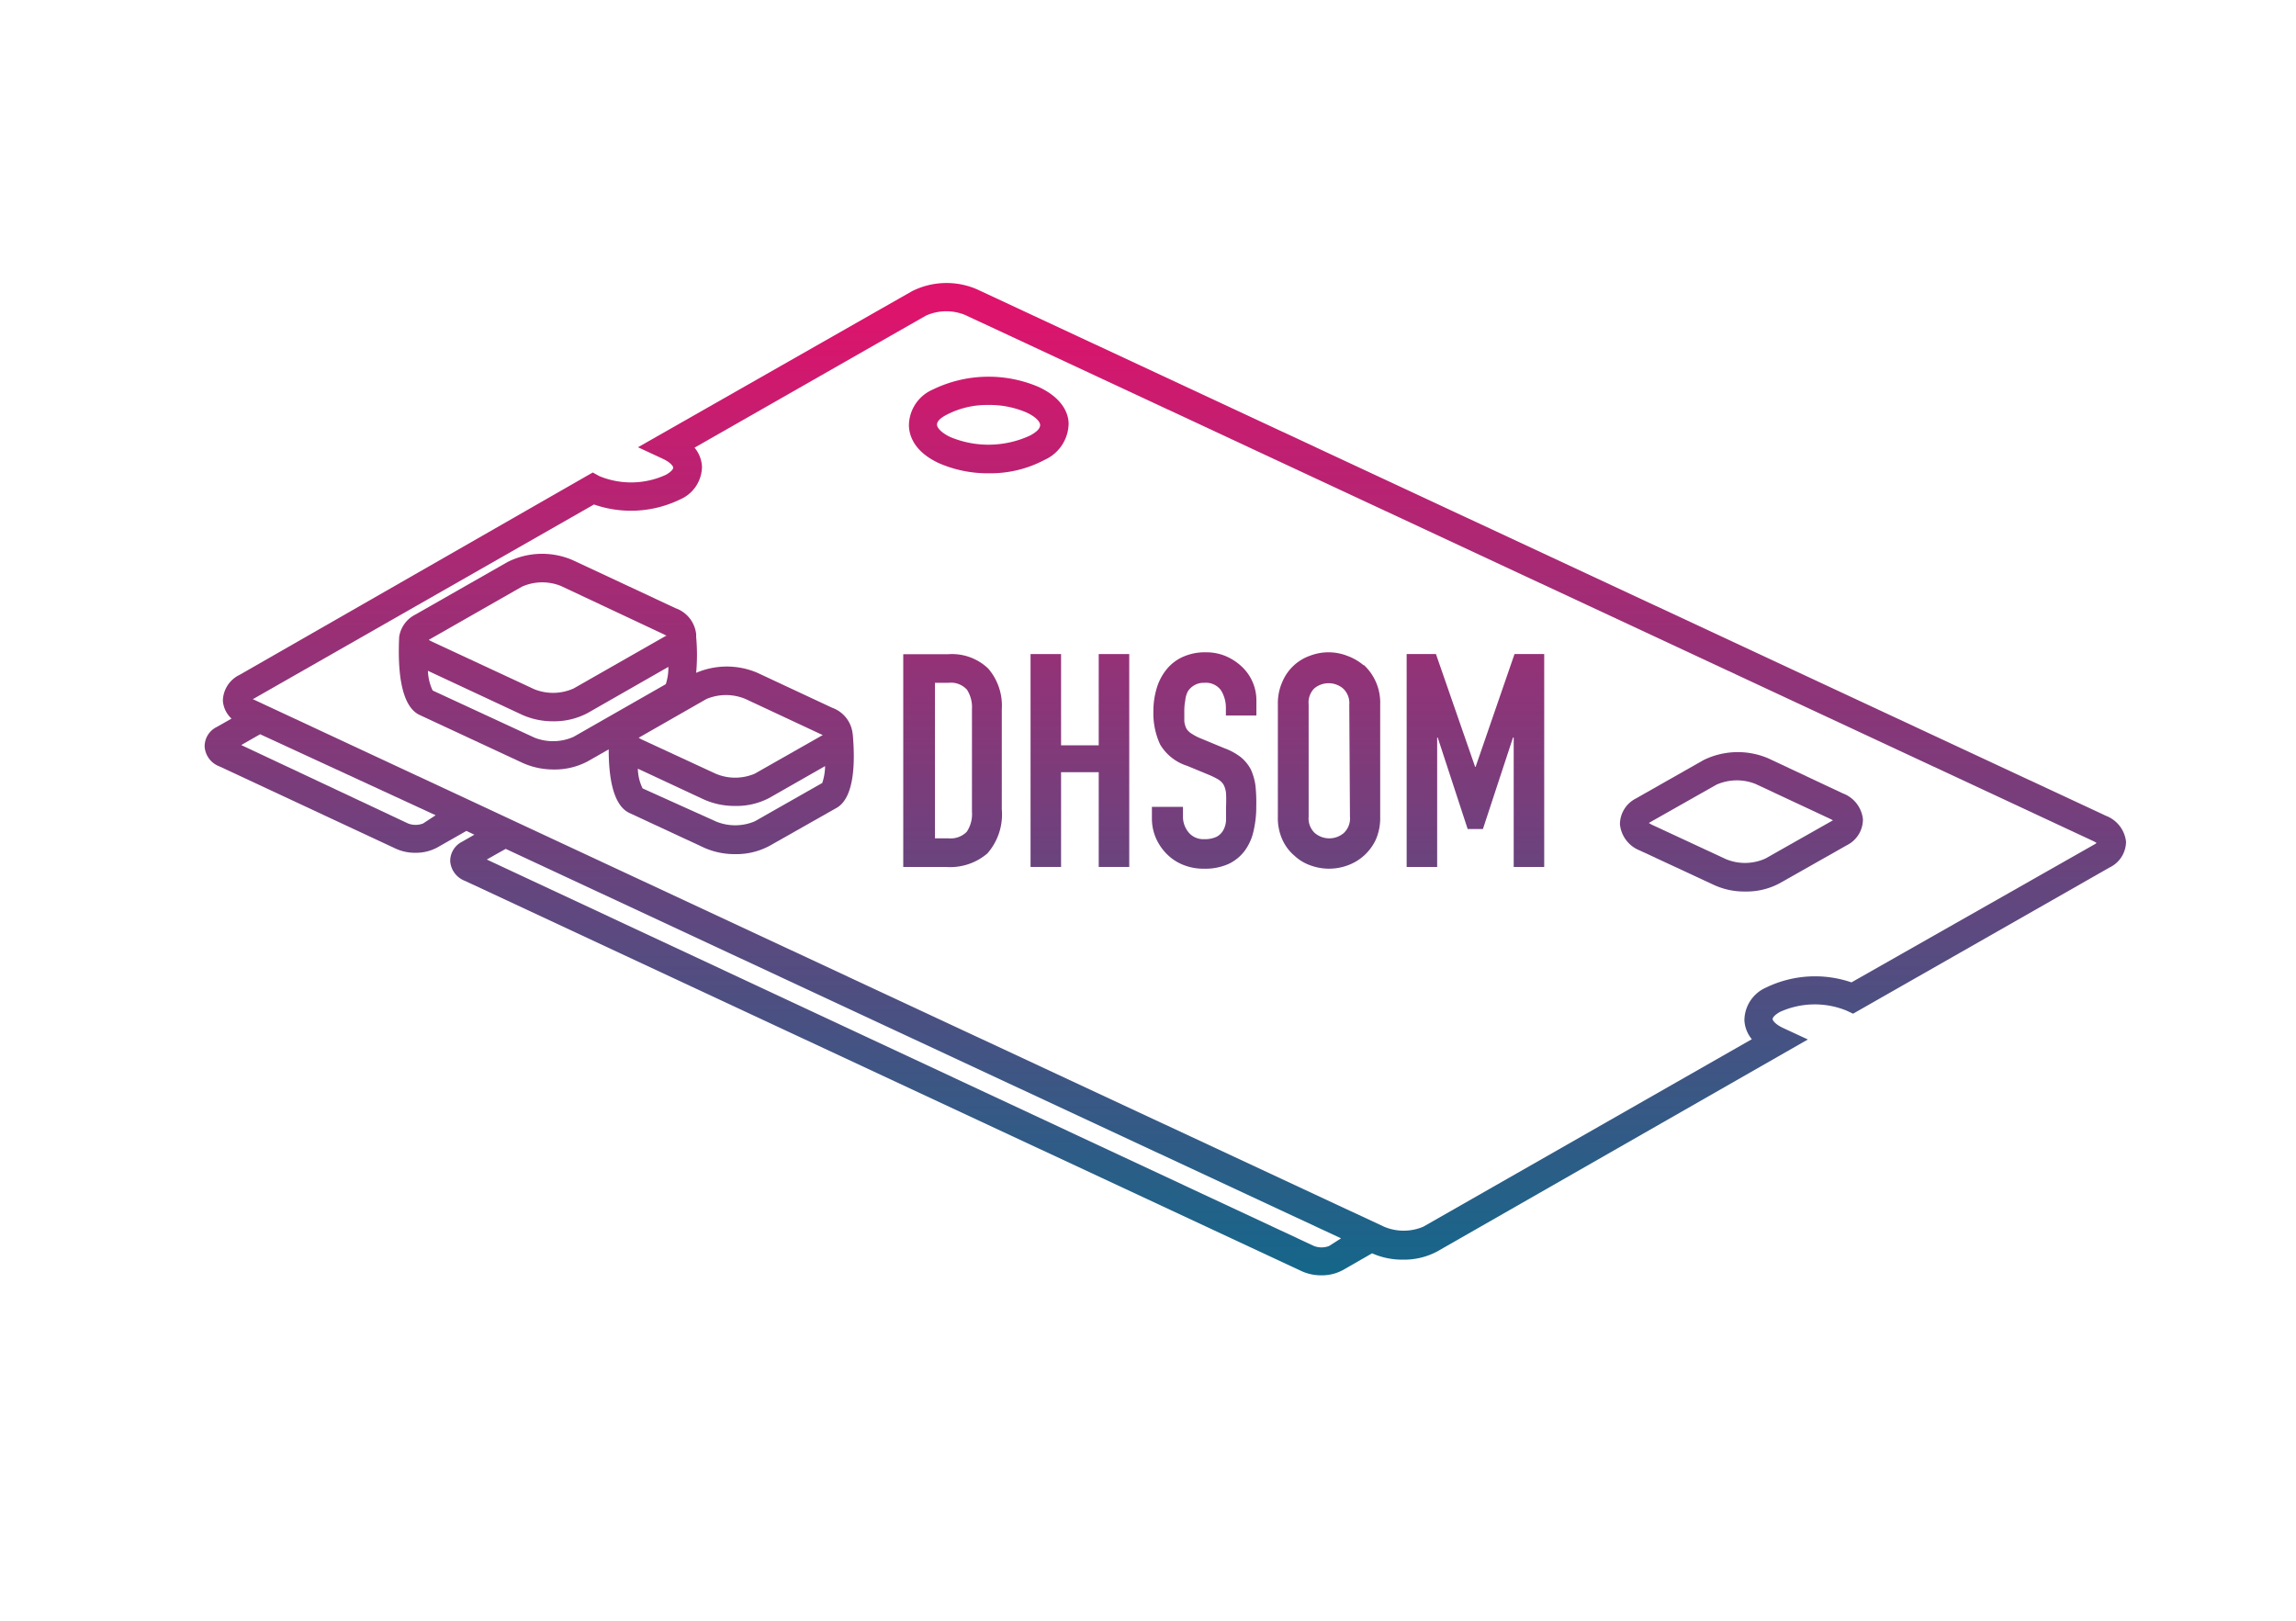 <?xml version="1.0" encoding="UTF-8"?>
<svg xmlns="http://www.w3.org/2000/svg" xmlns:xlink="http://www.w3.org/1999/xlink" viewBox="0 0 170.08 120.08">
  <defs>
    <style>.cls-1{fill:url(#main_gradient);}.cls-2{fill:url(#main_gradient-2);}.cls-3{fill:url(#main_gradient-3);}.cls-4{fill:url(#main_gradient-4);}.cls-5{fill:url(#main_gradient-5);}.cls-6{fill:url(#main_gradient-6);}.cls-7{fill:url(#main_gradient-7);}.cls-8{fill:url(#main_gradient-8);}.cls-9{fill:url(#main_gradient-9);}</style>
    <linearGradient id="main_gradient" x1="70.56" y1="114.54" x2="70.56" y2="42.55" gradientUnits="userSpaceOnUse">
      <stop offset="0" stop-color="#14678a"></stop>
      <stop offset="1" stop-color="#de136c"></stop>
    </linearGradient>
    <linearGradient id="main_gradient-2" x1="79.99" y1="114.54" x2="79.99" y2="42.55" xlink:href="#main_gradient"></linearGradient>
    <linearGradient id="main_gradient-3" x1="89.21" y1="114.54" x2="89.21" y2="42.55" xlink:href="#main_gradient"></linearGradient>
    <linearGradient id="main_gradient-4" x1="98.42" y1="114.54" x2="98.42" y2="42.55" xlink:href="#main_gradient"></linearGradient>
    <linearGradient id="main_gradient-5" x1="109.29" y1="114.54" x2="109.29" y2="42.55" xlink:href="#main_gradient"></linearGradient>
    <linearGradient id="main_gradient-6" x1="128.99" y1="114.54" x2="128.99" y2="42.55" xlink:href="#main_gradient"></linearGradient>
    <linearGradient id="main_gradient-7" x1="46.37" y1="114.54" x2="46.37" y2="42.55" xlink:href="#main_gradient"></linearGradient>
    <linearGradient id="main_gradient-8" x1="73.24" y1="114.54" x2="73.24" y2="42.55" xlink:href="#main_gradient"></linearGradient>
    <linearGradient id="main_gradient-9" x1="86.32" y1="114.54" x2="86.32" y2="42.55" xlink:href="#main_gradient"></linearGradient>
  </defs>
  <g transform="translate(0 -20)">
    <path class="cls-1" d="M70.25,68.46H66.91V84.22h3.14a4.25,4.25,0,0,0,3.09-1,4.38,4.38,0,0,0,1.07-3.27V72.53a4.21,4.21,0,0,0-1-3A3.88,3.88,0,0,0,70.25,68.46ZM72,80.13a2.35,2.35,0,0,1-.39,1.49,1.68,1.68,0,0,1-1.35.48h-1V70.58h1a1.6,1.6,0,0,1,1.37.51A2.4,2.4,0,0,1,72,72.53Z"></path>
    <polygon class="cls-2" points="81.39 75.21 78.6 75.21 78.6 68.45 76.34 68.45 76.34 84.22 78.6 84.22 78.6 77.2 81.39 77.2 81.39 84.22 83.65 84.22 83.65 68.45 81.39 68.45 81.39 75.21"></polygon>
    <path class="cls-3" d="M90.86,68.63a3.72,3.72,0,0,0-1.54-.31,3.94,3.94,0,0,0-1.72.35,3.25,3.25,0,0,0-1.18.91A4,4,0,0,0,85.68,71a5.78,5.78,0,0,0-.24,1.68,5.48,5.48,0,0,0,.5,2.47,3.58,3.58,0,0,0,2,1.58l1.62.67a6,6,0,0,1,.67.33,1.21,1.21,0,0,1,.41.4,1.68,1.68,0,0,1,.18.64,9.7,9.7,0,0,1,0,1c0,.35,0,.68,0,1a1.65,1.65,0,0,1-.21.74,1.22,1.22,0,0,1-.5.48,2,2,0,0,1-.9.17A1.41,1.41,0,0,1,88,81.6a1.82,1.82,0,0,1-.37-1.12v-.71H85.33v.84a3.63,3.63,0,0,0,.3,1.48,3.88,3.88,0,0,0,.81,1.18,3.55,3.55,0,0,0,1.22.8,4,4,0,0,0,1.52.28A4.23,4.23,0,0,0,91,84a3.19,3.19,0,0,0,1.22-1,3.84,3.84,0,0,0,.64-1.45,7.77,7.77,0,0,0,.2-1.85A11.72,11.72,0,0,0,93,78.19,4.38,4.38,0,0,0,92.66,77a3,3,0,0,0-.73-.9,4.49,4.49,0,0,0-1.22-.67L89,74.72a3.65,3.65,0,0,1-.69-.35A1.29,1.29,0,0,1,87.9,74a1.67,1.67,0,0,1-.17-.56c0-.2,0-.46,0-.77a3.87,3.87,0,0,1,.07-.77A1.75,1.75,0,0,1,88,71.2a1.42,1.42,0,0,1,.47-.44,1.39,1.39,0,0,1,.75-.18,1.37,1.37,0,0,1,1.23.56,2.46,2.46,0,0,1,.36,1.34V73h2.26v-1.1a3.42,3.42,0,0,0-1-2.44A4.05,4.05,0,0,0,90.86,68.63Z"></path>
    <path class="cls-4" d="M101,69.27a4,4,0,0,0-1.23-.7,3.82,3.82,0,0,0-2.72,0A3.47,3.47,0,0,0,95,70.49a3.92,3.92,0,0,0-.34,1.69V80.5A3.86,3.86,0,0,0,95,82.21a3.35,3.35,0,0,0,.88,1.17,3.41,3.41,0,0,0,1.21.73,4,4,0,0,0,2.72,0,3.68,3.68,0,0,0,1.23-.73,3.73,3.73,0,0,0,.87-1.17,4,4,0,0,0,.33-1.71V72.18a3.8,3.8,0,0,0-1.2-2.91ZM100,80.5a1.48,1.48,0,0,1-.46,1.21,1.66,1.66,0,0,1-2.14,0,1.48,1.48,0,0,1-.46-1.21V72.18A1.48,1.48,0,0,1,97.35,71a1.66,1.66,0,0,1,2.14,0,1.48,1.48,0,0,1,.46,1.21Z"></path>
    <polygon class="cls-5" points="109.31 76.8 109.27 76.8 106.37 68.45 104.2 68.45 104.2 84.22 106.46 84.22 106.46 74.63 106.5 74.63 108.72 81.41 109.85 81.41 112.08 74.63 112.13 74.63 112.13 84.22 114.39 84.22 114.39 68.45 112.19 68.45 109.31 76.8"></polygon>
    <path class="cls-6" d="M136.51,78.77,131,76.18a5.75,5.75,0,0,0-4.82.13l-5,2.84A2.15,2.15,0,0,0,120,81.06,2.33,2.33,0,0,0,121.47,83L127,85.57a5.38,5.38,0,0,0,2.28.47,5.2,5.2,0,0,0,2.53-.6l5-2.83A2.14,2.14,0,0,0,138,80.69,2.3,2.3,0,0,0,136.51,78.77Zm-.74,2-5,2.83a3.69,3.69,0,0,1-2.9.05l-5.55-2.58-.18-.11,0,0,5-2.83a3.73,3.73,0,0,1,2.9-.06l5.54,2.59.19.1Z"></path>
    <path class="cls-7" d="M63.16,74.35a2.3,2.3,0,0,0-1.51-1.92l-5.54-2.59a5.77,5.77,0,0,0-4.54,0,14.77,14.77,0,0,0,0-2.66c0-.07,0-.13,0-.2a2.3,2.3,0,0,0-1.51-1.92l-7.64-3.57a5.71,5.71,0,0,0-4.82.14l-6.84,3.9a2.22,2.22,0,0,0-1.19,1.64h0c-.11,2.27.06,5.11,1.51,5.79l7.65,3.56A5.54,5.54,0,0,0,41,77a5.2,5.2,0,0,0,2.53-.6l1.56-.89c0,2,.3,4.13,1.53,4.71l5.55,2.58a5.54,5.54,0,0,0,2.28.47,5.2,5.2,0,0,0,2.53-.6l5-2.83c1.3-.75,1.37-3.3,1.2-5.33A1,1,0,0,0,63.16,74.35ZM52.33,71.78a3.73,3.73,0,0,1,2.9,0l5.54,2.59a1.09,1.09,0,0,1,.19.1l-.05,0-5,2.84a3.69,3.69,0,0,1-2.9,0L47.5,74.76l-.19-.11,0,0ZM31.81,67.37l6.85-3.91a3.69,3.69,0,0,1,2.9-.05L49.2,67l.19.1-.06,0L42.49,71a3.73,3.73,0,0,1-2.9.06L31.94,67.5l-.18-.1Zm10.68,7.21a3.73,3.73,0,0,1-2.9.06l-7.54-3.49a3.66,3.66,0,0,1-.35-1.46l7,3.27a5.54,5.54,0,0,0,2.28.47,5.31,5.31,0,0,0,2.53-.6l6-3.43a3.84,3.84,0,0,1-.19,1.28ZM60.91,78l-5,2.84a3.73,3.73,0,0,1-2.9,0L47.6,78.4a3.5,3.5,0,0,1-.35-1.46l4.91,2.29a5.54,5.54,0,0,0,2.28.47A5.2,5.2,0,0,0,57,79.1l4.12-2.35A4.17,4.17,0,0,1,60.91,78Z"></path>
    <path class="cls-8" d="M69.55,54.31a9.07,9.07,0,0,0,3.73.75,8.57,8.57,0,0,0,4.11-1,3,3,0,0,0,1.77-2.67c0-.65-.35-1.86-2.23-2.73a9.44,9.44,0,0,0-7.84.2,2.92,2.92,0,0,0-1.76,2.67C67.35,52.23,67.68,53.44,69.55,54.31Zm.58-3.59A6.45,6.45,0,0,1,73.2,50a6.84,6.84,0,0,1,2.85.56c.69.32,1,.69,1,.92s-.18.47-.72.77a7.33,7.33,0,0,1-5.92.13c-.69-.32-1-.7-1-.92S69.59,51,70.13,50.72Z"></path>
    <path class="cls-9" d="M156,80.43l-83.63-39a5.69,5.69,0,0,0-4.81.14L47.26,53.13l1.83.85c.58.27.78.56.78.66s-.12.29-.54.53a6.16,6.16,0,0,1-4.93.1L43.91,55,17.73,70a2.17,2.17,0,0,0-1.22,1.92,2,2,0,0,0,.64,1.31l-1.09.62a1.59,1.59,0,0,0-.9,1.47,1.69,1.69,0,0,0,1.09,1.45l13.1,6.11a3.39,3.39,0,0,0,1.43.29,3.34,3.34,0,0,0,1.59-.38l2.18-1.24.59.28-.89.51a1.6,1.6,0,0,0-.9,1.46,1.69,1.69,0,0,0,1.09,1.45l62,28.92a3.43,3.43,0,0,0,1.43.3,3.28,3.28,0,0,0,1.59-.38l2.18-1.25a5.5,5.5,0,0,0,2.28.47,5.23,5.23,0,0,0,2.53-.6L133.92,97l-1.83-.85c-.58-.27-.78-.56-.78-.66s.12-.29.54-.53a6.24,6.24,0,0,1,4.93-.1l.49.23,19-10.83a2.14,2.14,0,0,0,1.22-1.91A2.33,2.33,0,0,0,156,80.43ZM31.34,81a1.56,1.56,0,0,1-1.11,0L17.87,75.19l1.4-.8,13,6Zm67.11,31.3a1.57,1.57,0,0,1-1.11,0L36.06,83.67l1.4-.79,61.88,28.85Zm56.77-29.79L137.15,92.77a8.33,8.33,0,0,0-6.34.39,2.67,2.67,0,0,0-1.59,2.43,2.39,2.39,0,0,0,.55,1.39l-24.34,13.89a3.73,3.73,0,0,1-2.9,0l-83.63-39a1.09,1.09,0,0,1-.19-.1l.06,0L44,57.37A8.33,8.33,0,0,0,50.37,57,2.67,2.67,0,0,0,52,54.55a2.39,2.39,0,0,0-.55-1.39l17.14-9.78a3.69,3.69,0,0,1,2.9-.05l83.63,39,.19.11Z"></path>
  </g>
</svg>
